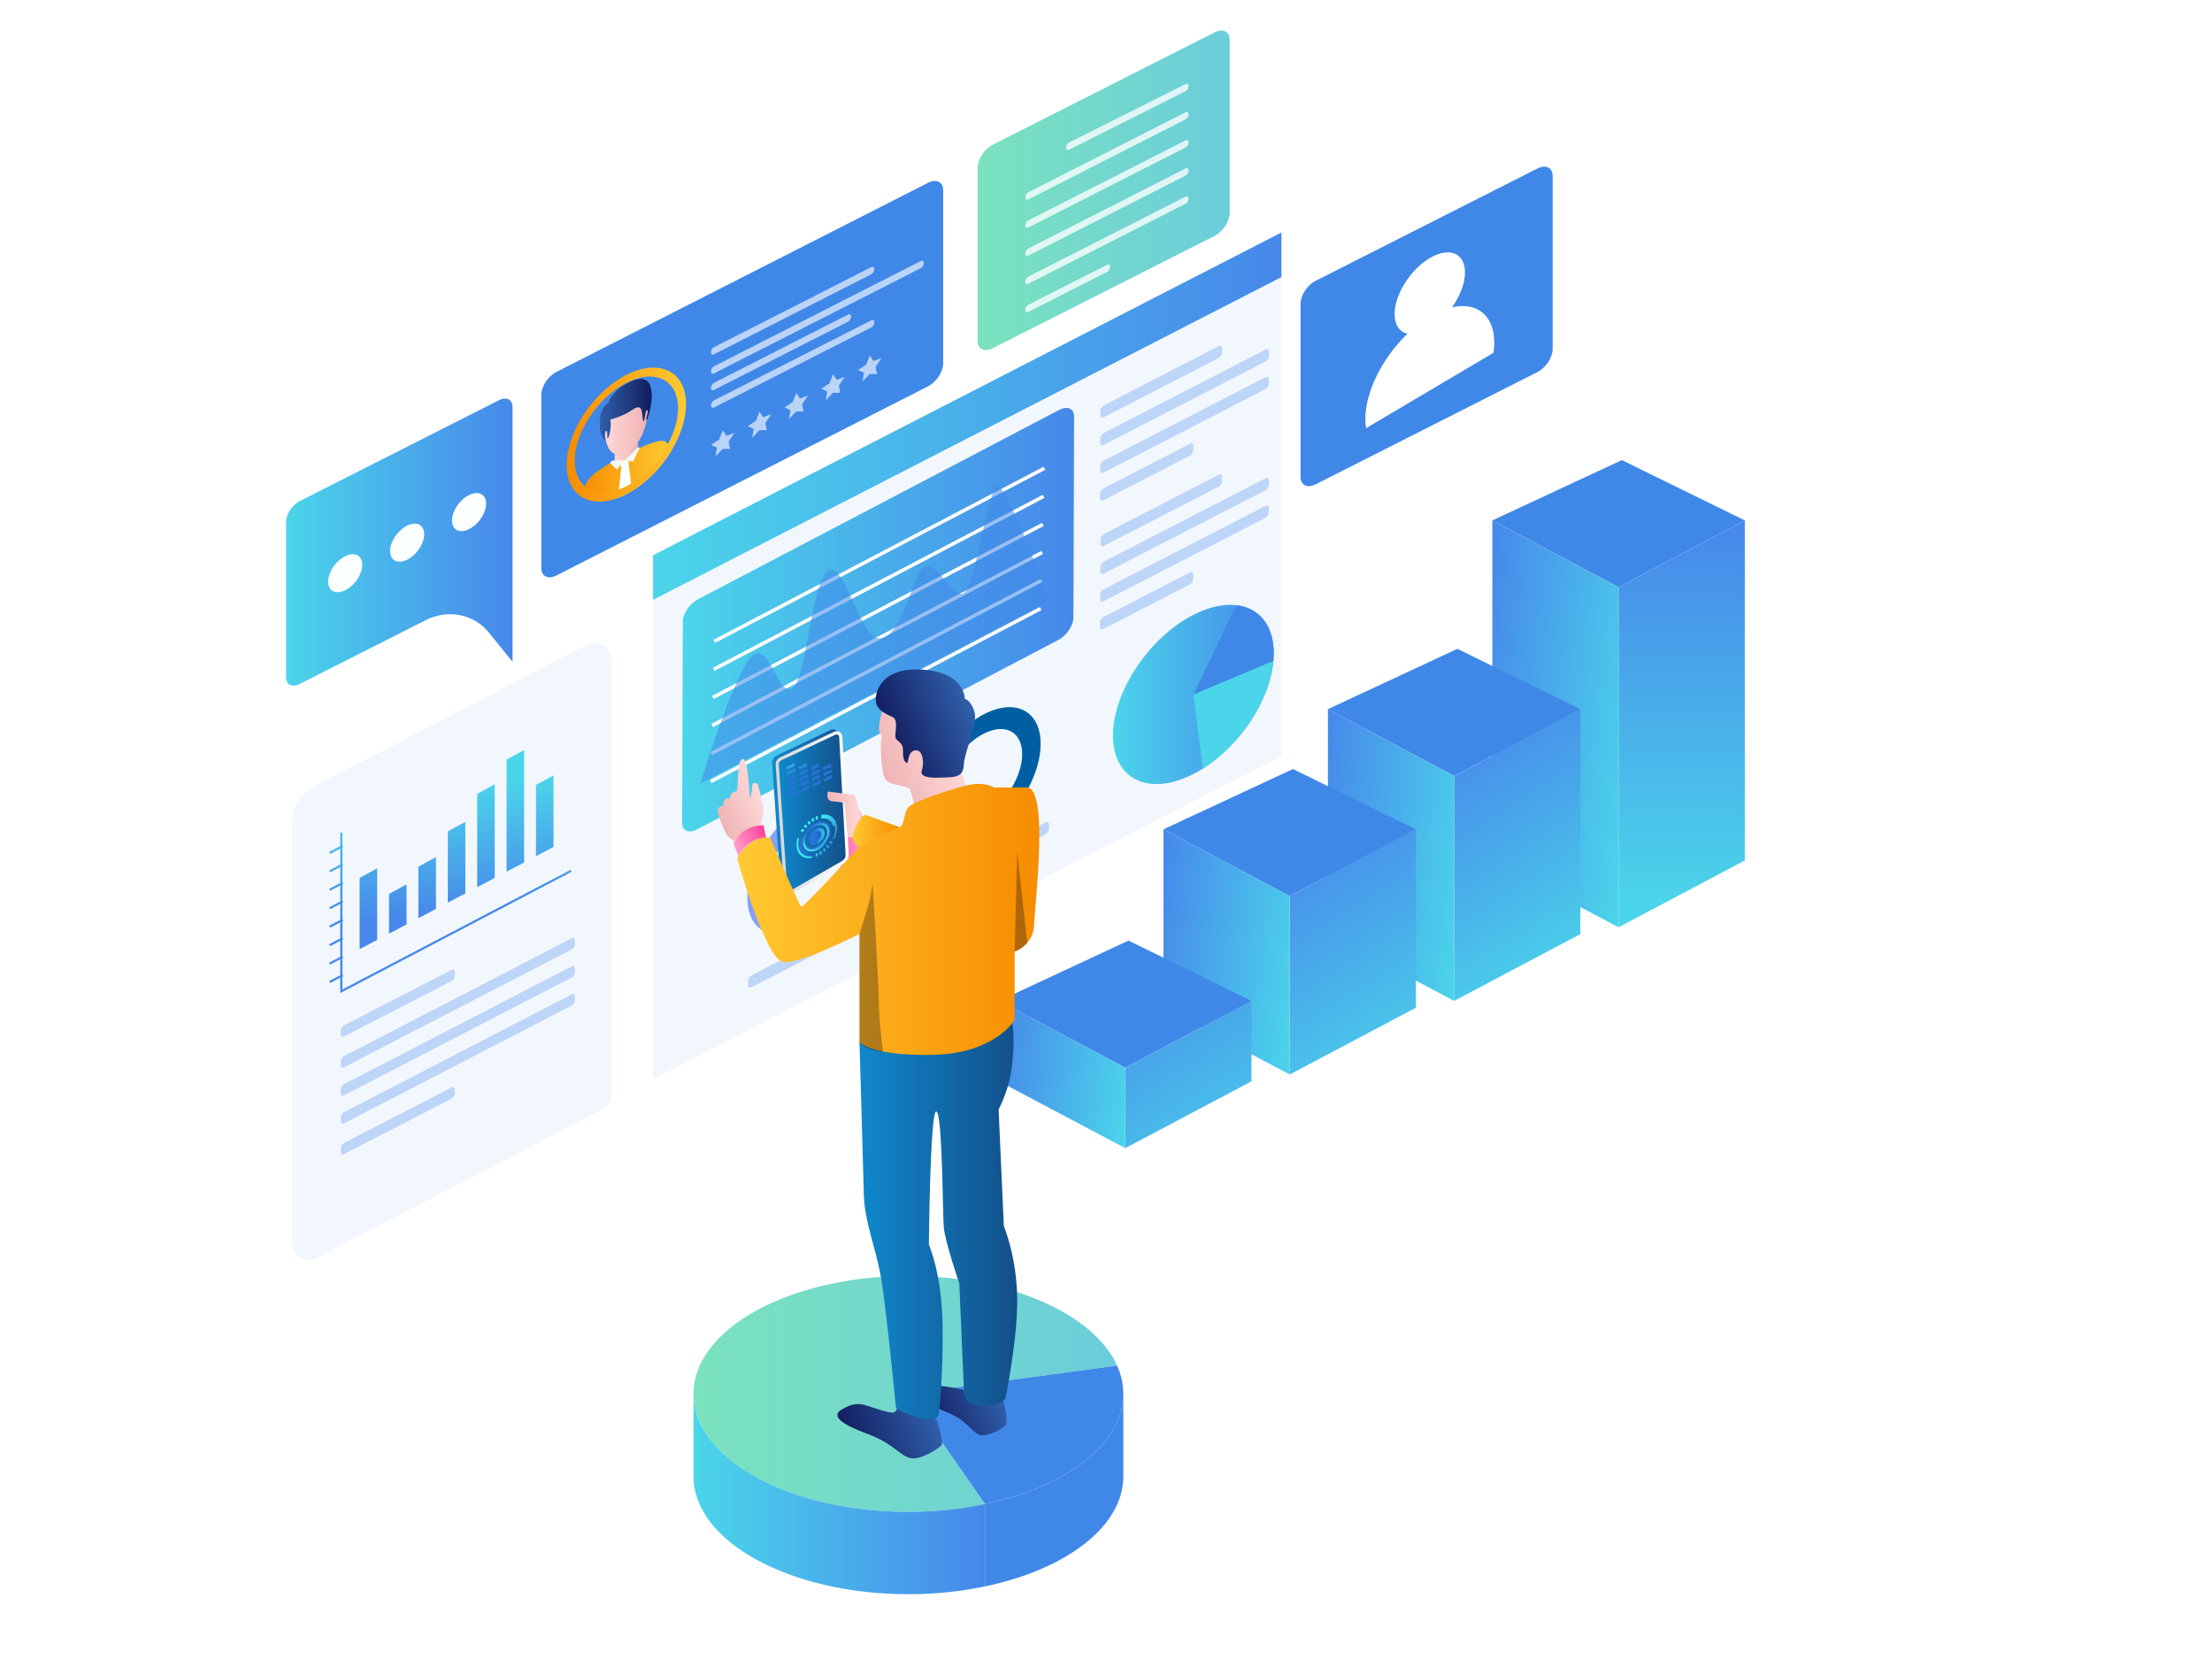 <svg xmlns="http://www.w3.org/2000/svg" xmlns:xlink="http://www.w3.org/1999/xlink" id="Layer_1" data-name="Layer 1" viewBox="0 0 1260 954"><defs><style>      .cls-1, .cls-2, .cls-3, .cls-4, .cls-5, .cls-6, .cls-7, .cls-8, .cls-9, .cls-10, .cls-11, .cls-12 {        fill: none;      }      .cls-1, .cls-13 {        opacity: .3;      }      .cls-2 {        opacity: .54;      }      .cls-3 {        opacity: .68;      }      .cls-4 {        opacity: .64;      }      .cls-5 {        opacity: .78;      }      .cls-14 {        opacity: .07;      }      .cls-14, .cls-15, .cls-13 {        fill: #4088e8;      }      .cls-16 {        fill: url(#linear-gradient);      }      .cls-17 {        filter: url(#luminosity-noclip-3);      }      .cls-18 {        filter: url(#luminosity-noclip-5);      }      .cls-19 {        filter: url(#luminosity-noclip);      }      .cls-20 {        fill: #f3f7f6;      }      .cls-21 {        fill: #005fa3;      }      .cls-22 {        fill: #fff;      }      .cls-23 {        fill: #fbfffe;      }      .cls-24 {        fill: #5378ef;      }      .cls-25 {        fill: #4bd5ea;      }      .cls-6 {        mask: url(#mask-2);      }      .cls-7 {        mask: url(#mask-3);      }      .cls-8 {        mask: url(#mask-4);      }      .cls-9 {        mask: url(#mask-5);      }      .cls-10 {        mask: url(#mask-1);      }      .cls-26 {        fill: url(#linear-gradient-3);      }      .cls-26, .cls-27, .cls-28 {        mix-blend-mode: multiply;      }      .cls-11 {        mask: url(#mask);      }      .cls-12 {        stroke: #fff;        stroke-miterlimit: 10;        stroke-width: 2px;      }      .cls-29 {        fill: url(#linear-gradient-8);      }      .cls-30 {        fill: url(#linear-gradient-9);      }      .cls-31 {        fill: url(#linear-gradient-2);      }      .cls-32 {        fill: url(#linear-gradient-6);      }      .cls-33 {        fill: url(#linear-gradient-7);      }      .cls-34 {        fill: url(#linear-gradient-5);      }      .cls-35 {        fill: url(#linear-gradient-59);      }      .cls-36 {        fill: url(#linear-gradient-57);      }      .cls-37 {        fill: url(#linear-gradient-58);      }      .cls-38 {        fill: url(#linear-gradient-55);      }      .cls-39 {        fill: url(#linear-gradient-56);      }      .cls-40 {        fill: url(#linear-gradient-53);      }      .cls-41 {        fill: url(#linear-gradient-54);      }      .cls-42 {        fill: url(#linear-gradient-51);      }      .cls-43 {        fill: url(#linear-gradient-52);      }      .cls-44 {        fill: url(#linear-gradient-50);      }      .cls-45 {        fill: url(#linear-gradient-77);      }      .cls-46 {        fill: url(#linear-gradient-78);      }      .cls-47 {        fill: url(#linear-gradient-79);      }      .cls-48 {        fill: url(#linear-gradient-74);      }      .cls-49 {        fill: url(#linear-gradient-75);      }      .cls-50 {        fill: url(#linear-gradient-76);      }      .cls-51 {        fill: url(#linear-gradient-70);      }      .cls-52 {        fill: url(#linear-gradient-71);      }      .cls-53 {        fill: url(#linear-gradient-72);      }      .cls-54 {        fill: url(#linear-gradient-73);      }      .cls-55 {        fill: url(#linear-gradient-68);      }      .cls-56 {        fill: url(#linear-gradient-67);      }      .cls-57 {        fill: url(#linear-gradient-69);      }      .cls-58 {        fill: url(#linear-gradient-64);      }      .cls-59 {        fill: url(#linear-gradient-63);      }      .cls-60 {        fill: url(#linear-gradient-66);      }      .cls-61 {        fill: url(#linear-gradient-65);      }      .cls-62 {        fill: url(#linear-gradient-60);      }      .cls-63 {        fill: url(#linear-gradient-62);      }      .cls-64 {        fill: url(#linear-gradient-61);      }      .cls-65 {        fill: url(#linear-gradient-81);      }      .cls-66 {        fill: url(#linear-gradient-80);      }      .cls-67 {        fill: url(#linear-gradient-83);      }      .cls-68 {        fill: url(#linear-gradient-82);      }      .cls-69 {        fill: url(#linear-gradient-41);      }      .cls-70 {        fill: url(#linear-gradient-40);      }      .cls-71 {        fill: url(#linear-gradient-43);      }      .cls-72 {        fill: url(#linear-gradient-42);      }      .cls-73 {        fill: url(#linear-gradient-45);      }      .cls-74 {        fill: url(#linear-gradient-46);      }      .cls-75 {        fill: url(#linear-gradient-44);      }      .cls-76 {        fill: url(#linear-gradient-49);      }      .cls-77 {        fill: url(#linear-gradient-47);      }      .cls-78 {        fill: url(#linear-gradient-48);      }      .cls-79 {        fill: url(#linear-gradient-14);      }      .cls-80 {        fill: url(#linear-gradient-22);      }      .cls-81 {        fill: url(#linear-gradient-20);      }      .cls-82 {        fill: url(#linear-gradient-21);      }      .cls-83 {        fill: url(#linear-gradient-23);      }      .cls-84 {        fill: url(#linear-gradient-19);      }      .cls-85 {        fill: url(#linear-gradient-16);      }      .cls-86 {        fill: url(#linear-gradient-17);      }      .cls-87 {        fill: url(#linear-gradient-13);      }      .cls-88 {        fill: url(#linear-gradient-12);      }      .cls-89 {        fill: url(#linear-gradient-10);      }      .cls-90 {        fill: url(#linear-gradient-11);      }      .cls-91 {        fill: url(#linear-gradient-27);      }      .cls-92 {        fill: url(#linear-gradient-24);      }      .cls-93 {        fill: url(#linear-gradient-26);      }      .cls-94 {        fill: url(#linear-gradient-38);      }      .cls-95 {        fill: url(#linear-gradient-35);      }      .cls-96 {        fill: url(#linear-gradient-37);      }      .cls-97 {        fill: url(#linear-gradient-34);      }      .cls-98 {        fill: url(#linear-gradient-39);      }      .cls-99 {        fill: url(#linear-gradient-36);      }      .cls-100 {        fill: url(#linear-gradient-25);      }      .cls-101 {        fill: url(#linear-gradient-28);      }      .cls-102 {        fill: url(#linear-gradient-29);      }      .cls-103 {        fill: url(#linear-gradient-33);      }      .cls-104 {        fill: url(#linear-gradient-30);      }      .cls-105 {        fill: url(#linear-gradient-32);      }      .cls-106 {        fill: url(#linear-gradient-31);      }      .cls-27 {        fill: url(#linear-gradient-15);      }      .cls-28 {        fill: url(#linear-gradient-18);      }      .cls-107 {        fill: url(#linear-gradient-4);        opacity: .2;      }      .cls-108 {        fill: #060616;        opacity: .3;      }    </style><linearGradient id="linear-gradient" x1="395.02" y1="793.94" x2="636.3" y2="793.94" gradientUnits="userSpaceOnUse"><stop offset="0" stop-color="#7be2be"></stop><stop offset="1" stop-color="#6bcddb"></stop></linearGradient><linearGradient id="linear-gradient-2" x1="395.02" y1="850.99" x2="561.05" y2="850.99" gradientUnits="userSpaceOnUse"><stop offset="0" stop-color="#4bd5ea"></stop><stop offset="1" stop-color="#4788ea"></stop></linearGradient><filter id="luminosity-noclip" x="563.2" y="490.11" width="688.38" height="256.13" color-interpolation-filters="sRGB" filterUnits="userSpaceOnUse"></filter><filter id="luminosity-noclip-2" x="563.2" y="-8669" width="688.38" height="32766" color-interpolation-filters="sRGB" filterUnits="userSpaceOnUse"></filter><mask id="mask-1" x="563.2" y="-8669" width="688.38" height="32766" maskUnits="userSpaceOnUse"></mask><linearGradient id="linear-gradient-3" x1="820.07" y1="505.41" x2="937.06" y2="648.27" gradientUnits="userSpaceOnUse"><stop offset="0" stop-color="#fff"></stop><stop offset=".99" stop-color="#1a1a1a"></stop></linearGradient><mask id="mask" x="563.2" y="490.11" width="688.38" height="256.13" maskUnits="userSpaceOnUse"><g class="cls-19"><g class="cls-10"><polygon class="cls-26" points="569.07 615.92 563.2 615.92 794.92 746.24 886.02 704.5 712.87 615.92 734.64 608.16 921.97 705.26 993.87 672.62 806.54 573.98 828.3 570.1 1048.94 680.97 1111.93 644.54 900.2 532.05 921.97 528.17 1170.37 649.85 1251.58 608.16 993.87 490.11 869.68 494.5 569.07 615.92"></polygon></g></g></mask><linearGradient id="linear-gradient-4" x1="820.07" y1="505.41" x2="937.06" y2="648.27" gradientUnits="userSpaceOnUse"><stop offset="0" stop-color="#00538e"></stop><stop offset="1" stop-color="#00538e" stop-opacity="0"></stop></linearGradient><linearGradient id="linear-gradient-5" x1="957.92" y1="517.31" x2="957.92" y2="296.97" xlink:href="#linear-gradient-2"></linearGradient><linearGradient id="linear-gradient-6" x1="936.49" y1="419.01" x2="835.55" y2="405.58" xlink:href="#linear-gradient-2"></linearGradient><linearGradient id="linear-gradient-7" x1="907.41" y1="553.84" x2="821.01" y2="420.04" xlink:href="#linear-gradient-2"></linearGradient><linearGradient id="linear-gradient-8" x1="838.54" y1="493.15" x2="746.17" y2="480.87" xlink:href="#linear-gradient-2"></linearGradient><linearGradient id="linear-gradient-9" x1="816.15" y1="612.77" x2="729.75" y2="478.96" xlink:href="#linear-gradient-2"></linearGradient><linearGradient id="linear-gradient-10" x1="743.14" y1="548.12" x2="654.23" y2="536.3" xlink:href="#linear-gradient-2"></linearGradient><linearGradient id="linear-gradient-11" x1="718.22" y1="676" x2="631.82" y2="542.2" xlink:href="#linear-gradient-2"></linearGradient><linearGradient id="linear-gradient-12" x1="645.82" y1="617.47" x2="564.21" y2="606.61" xlink:href="#linear-gradient-2"></linearGradient><linearGradient id="linear-gradient-13" x1="372" y1="237.04" x2="729.94" y2="237.04" xlink:href="#linear-gradient-2"></linearGradient><linearGradient id="linear-gradient-14" x1="388.56" y1="352.96" x2="611.83" y2="352.96" xlink:href="#linear-gradient-2"></linearGradient><filter id="luminosity-noclip-3" x="398.88" y="287.2" width="204.84" height="159.09" color-interpolation-filters="sRGB" filterUnits="userSpaceOnUse"></filter><filter id="luminosity-noclip-4" x="398.88" y="-8669" width="204.84" height="32766" color-interpolation-filters="sRGB" filterUnits="userSpaceOnUse"></filter><mask id="mask-3" x="398.88" y="-8669" width="204.84" height="32766" maskUnits="userSpaceOnUse"></mask><linearGradient id="linear-gradient-15" x1="979.87" y1="-667.53" x2="903.27" y2="-555.71" gradientTransform="translate(-283.45 1382.66) rotate(-27.67) scale(1.13 .88) skewX(-9.97)" gradientUnits="userSpaceOnUse"><stop offset="0" stop-color="#fff"></stop><stop offset="1" stop-color="#666"></stop></linearGradient><mask id="mask-2" x="398.88" y="287.2" width="204.84" height="159.09" maskUnits="userSpaceOnUse"><g class="cls-17"><g class="cls-7"><path class="cls-27" d="m402.04,436.36s13.13-33.06,27.18-34.6c14.05-1.54,16.35,10.38,28.04,3.09,11.69-7.29,9.56-32.71,22.32-36.19,12.76-3.48,10.44,23.84,30.39,11.12,19.95-12.72,15.11-48.24,24.17-48.1s12.41,21.41,23.16,16.65,32.06-61.13,32.06-61.13l14.37,53.69-204.84,105.4,3.16-9.93Z"></path></g></g></mask><linearGradient id="linear-gradient-16" x1="398.88" y1="366.75" x2="603.73" y2="366.75" xlink:href="#linear-gradient"></linearGradient><linearGradient id="linear-gradient-17" x1="771.67" y1="-411.01" x2="799.96" y2="-411.01" gradientTransform="translate(-229.74 1265.07) rotate(-26.8) scale(1.12 .94) skewX(-13.14)" gradientUnits="userSpaceOnUse"><stop offset="0" stop-color="#ff3e9a"></stop><stop offset="1" stop-color="#ff9fc6"></stop></linearGradient><filter id="luminosity-noclip-5" x="561.08" y="402.78" width="31.72" height="41.99" color-interpolation-filters="sRGB" filterUnits="userSpaceOnUse"></filter><filter id="luminosity-noclip-6" x="561.08" y="-8669" width="31.72" height="32766" color-interpolation-filters="sRGB" filterUnits="userSpaceOnUse"></filter><mask id="mask-5" x="561.08" y="-8669" width="31.72" height="32766" maskUnits="userSpaceOnUse"></mask><linearGradient id="linear-gradient-18" x1="561.08" y1="329.87" x2="592.8" y2="329.87" gradientTransform="translate(0 124.18) rotate(-2.99) skewX(-2.99)" xlink:href="#linear-gradient-15"></linearGradient><mask id="mask-4" x="561.08" y="402.78" width="31.72" height="41.99" maskUnits="userSpaceOnUse"><g class="cls-18"><g class="cls-9"><path class="cls-28" d="m592.76,425.33c-.28,6.19-2.01,12.79-4.87,19.19-3.13.07-6.53.17-9.5.25,2.24-4.7,3.64-9.57,3.81-14.11.56-13.27-8.84-19-21.13-13.11l3.58-12.64c16.56-6.42,28.89,2.08,28.1,20.42Z"></path></g></g></mask><linearGradient id="linear-gradient-19" x1="561.08" y1="329.87" x2="592.8" y2="329.87" gradientTransform="translate(0 124.18) rotate(-2.99) skewX(-2.99)" xlink:href="#linear-gradient-2"></linearGradient><linearGradient id="linear-gradient-20" x1="633.97" y1="395.55" x2="725.54" y2="395.55" xlink:href="#linear-gradient-2"></linearGradient><linearGradient id="linear-gradient-21" x1="207.3" y1="338.15" x2="210.08" y2="410.5" gradientTransform="translate(0 124.18) rotate(-2.99) skewX(-2.99)" xlink:href="#linear-gradient-2"></linearGradient><linearGradient id="linear-gradient-22" x1="223.98" y1="337.5" x2="226.76" y2="409.85" gradientTransform="translate(0 124.18) rotate(-2.99) skewX(-2.99)" xlink:href="#linear-gradient-2"></linearGradient><linearGradient id="linear-gradient-23" x1="241.13" y1="336.84" x2="243.91" y2="409.19" gradientTransform="translate(0 124.18) rotate(-2.99) skewX(-2.99)" xlink:href="#linear-gradient-2"></linearGradient><linearGradient id="linear-gradient-24" x1="258.37" y1="336.18" x2="261.15" y2="408.53" gradientTransform="translate(0 124.18) rotate(-2.99) skewX(-2.99)" xlink:href="#linear-gradient-2"></linearGradient><linearGradient id="linear-gradient-25" x1="275.63" y1="335.52" x2="278.41" y2="407.87" gradientTransform="translate(0 124.18) rotate(-2.99) skewX(-2.99)" xlink:href="#linear-gradient-2"></linearGradient><linearGradient id="linear-gradient-26" x1="292.86" y1="334.85" x2="295.64" y2="407.2" gradientTransform="translate(0 124.18) rotate(-2.99) skewX(-2.99)" xlink:href="#linear-gradient-2"></linearGradient><linearGradient id="linear-gradient-27" x1="309.43" y1="334.17" x2="312.21" y2="406.52" gradientTransform="translate(0 124.18) rotate(-2.99) skewX(-2.99)" xlink:href="#linear-gradient-2"></linearGradient><linearGradient id="linear-gradient-28" x1="253.42" y1="336.37" x2="256.2" y2="408.72" gradientTransform="translate(0 124.18) rotate(-2.99) skewX(-2.99)" xlink:href="#linear-gradient-2"></linearGradient><linearGradient id="linear-gradient-29" x1="350.2" y1="-782.92" x2="363.46" y2="-782.92" gradientTransform="translate(-.05 1222.25) rotate(-26.97) scale(1.12 .89) skewX(-22.01)" gradientUnits="userSpaceOnUse"><stop offset="0" stop-color="#ffd9d9"></stop><stop offset="1" stop-color="#efb4b4"></stop></linearGradient><linearGradient id="linear-gradient-30" x1="344.34" y1="-796.35" x2="369.32" y2="-796.35" xlink:href="#linear-gradient-29"></linearGradient><linearGradient id="linear-gradient-31" x1="330.96" y1="-770.41" x2="382.73" y2="-770.41" gradientTransform="translate(-.05 1222.25) rotate(-26.97) scale(1.12 .89) skewX(-22.01)" gradientUnits="userSpaceOnUse"><stop offset="0" stop-color="#f78c00"></stop><stop offset="1" stop-color="#ffc932"></stop></linearGradient><linearGradient id="linear-gradient-32" x1="341.68" y1="-808.82" x2="371.33" y2="-808.82" gradientTransform="translate(-.05 1222.25) rotate(-26.97) scale(1.12 .89) skewX(-22.01)" gradientUnits="userSpaceOnUse"><stop offset="0" stop-color="#3060ab"></stop><stop offset="1" stop-color="#131e60"></stop></linearGradient><linearGradient id="linear-gradient-33" x1="322.81" y1="247.51" x2="390.77" y2="247.51" gradientTransform="matrix(1,0,0,1,0,0)" xlink:href="#linear-gradient-31"></linearGradient><linearGradient id="linear-gradient-34" x1="556.86" y1="17.12" x2="700.47" y2="17.12" gradientTransform="translate(0 124.18) rotate(-2.99) skewX(-2.99)" xlink:href="#linear-gradient"></linearGradient><linearGradient id="linear-gradient-35" x1="162.95" y1="196.5" x2="291.95" y2="196.5" gradientTransform="translate(0 124.18) rotate(-2.99) skewX(-2.99)" xlink:href="#linear-gradient-2"></linearGradient><linearGradient id="linear-gradient-36" x1="692.48" y1="461.73" x2="734.17" y2="461.73" gradientTransform="translate(1174.01) rotate(-180) scale(1 -1)" gradientUnits="userSpaceOnUse"><stop offset="0" stop-color="#134f89"></stop><stop offset="1" stop-color="#0f88cc"></stop></linearGradient><linearGradient id="linear-gradient-37" x1="661.53" y1="473.44" x2="688.35" y2="473.44" gradientTransform="translate(1174.01) rotate(-180) scale(1 -1)" xlink:href="#linear-gradient-31"></linearGradient><linearGradient id="linear-gradient-38" x1="690.52" y1="462.79" x2="732.21" y2="462.79" gradientTransform="translate(1174.01) rotate(-180) scale(1 -1)" gradientUnits="userSpaceOnUse"><stop offset="0" stop-color="#fff"></stop><stop offset="1" stop-color="#d6d6d6"></stop></linearGradient><linearGradient id="linear-gradient-39" x1="692.34" y1="462.79" x2="730.39" y2="462.79" xlink:href="#linear-gradient-36"></linearGradient><linearGradient id="linear-gradient-40" x1="604.19" y1="793.27" x2="644.05" y2="809.5" gradientTransform="translate(1174.01) rotate(-180) scale(1 -1)" xlink:href="#linear-gradient-32"></linearGradient><linearGradient id="linear-gradient-41" x1="594.58" y1="695.88" x2="684.42" y2="695.88" xlink:href="#linear-gradient-36"></linearGradient><linearGradient id="linear-gradient-42" x1="630.8" y1="420.18" x2="672.48" y2="437.14" gradientTransform="translate(1174.01) rotate(-180) scale(1 -1)" xlink:href="#linear-gradient-29"></linearGradient><linearGradient id="linear-gradient-43" x1="620.22" y1="401.99" x2="666.7" y2="420.92" gradientTransform="translate(1174.01) rotate(-180) scale(1 -1)" xlink:href="#linear-gradient-32"></linearGradient><linearGradient id="linear-gradient-44" x1="582.01" y1="523.7" x2="754.08" y2="523.7" gradientTransform="translate(1174.01) rotate(-180) scale(1 -1)" xlink:href="#linear-gradient-31"></linearGradient><linearGradient id="linear-gradient-45" x1="737.4" y1="474.2" x2="755.8" y2="481.7" gradientTransform="translate(1174.01) rotate(-180) scale(1 -1)" xlink:href="#linear-gradient-17"></linearGradient><linearGradient id="linear-gradient-46" x1="740.72" y1="450.66" x2="766.3" y2="461.07" gradientTransform="translate(1174.01) rotate(-180) scale(1 -1)" xlink:href="#linear-gradient-29"></linearGradient><linearGradient id="linear-gradient-47" x1="642.32" y1="804.14" x2="690.02" y2="823.56" gradientTransform="translate(1174.01) rotate(-180) scale(1 -1)" xlink:href="#linear-gradient-32"></linearGradient><linearGradient id="linear-gradient-48" x1="683.35" y1="463.92" x2="702.76" y2="463.92" gradientTransform="translate(1174.01) rotate(-180) scale(1 -1)" xlink:href="#linear-gradient-29"></linearGradient><linearGradient id="linear-gradient-49" x1="608.05" y1="2686.75" x2="608.05" y2="2699.83" gradientTransform="translate(763.16 -2493.82) rotate(155.34) scale(1.05 -.94) skewX(16.76)" gradientUnits="userSpaceOnUse"><stop offset="0" stop-color="#40e9f2"></stop><stop offset="1" stop-color="#2774d7"></stop></linearGradient><linearGradient id="linear-gradient-50" x1="608.05" y1="2686.75" x2="608.05" y2="2699.83" xlink:href="#linear-gradient-49"></linearGradient><linearGradient id="linear-gradient-51" x1="608.05" y1="2686.75" x2="608.05" y2="2699.83" xlink:href="#linear-gradient-49"></linearGradient><linearGradient id="linear-gradient-52" x1="614.93" y1="2686.75" x2="614.93" y2="2699.83" xlink:href="#linear-gradient-49"></linearGradient><linearGradient id="linear-gradient-53" x1="614.93" y1="2686.75" x2="614.93" y2="2699.83" xlink:href="#linear-gradient-49"></linearGradient><linearGradient id="linear-gradient-54" x1="614.93" y1="2686.75" x2="614.93" y2="2699.83" xlink:href="#linear-gradient-49"></linearGradient><linearGradient id="linear-gradient-55" x1="614.93" y1="2686.75" x2="614.93" y2="2699.83" xlink:href="#linear-gradient-49"></linearGradient><linearGradient id="linear-gradient-56" x1="621.8" y1="2686.75" x2="621.8" y2="2699.83" xlink:href="#linear-gradient-49"></linearGradient><linearGradient id="linear-gradient-57" x1="621.8" y1="2686.75" x2="621.8" y2="2699.83" xlink:href="#linear-gradient-49"></linearGradient><linearGradient id="linear-gradient-58" x1="621.8" y1="2686.75" x2="621.8" y2="2699.83" xlink:href="#linear-gradient-49"></linearGradient><linearGradient id="linear-gradient-59" x1="621.8" y1="2686.75" x2="621.8" y2="2699.83" xlink:href="#linear-gradient-49"></linearGradient><linearGradient id="linear-gradient-60" x1="621.8" y1="2686.75" x2="621.8" y2="2699.83" xlink:href="#linear-gradient-49"></linearGradient><linearGradient id="linear-gradient-61" x1="628.68" y1="2686.74" x2="628.68" y2="2699.83" xlink:href="#linear-gradient-49"></linearGradient><linearGradient id="linear-gradient-62" x1="628.68" y1="2686.75" x2="628.68" y2="2699.83" xlink:href="#linear-gradient-49"></linearGradient><linearGradient id="linear-gradient-63" x1="628.68" y1="2686.75" x2="628.68" y2="2699.83" xlink:href="#linear-gradient-49"></linearGradient><linearGradient id="linear-gradient-64" x1="628.68" y1="2686.75" x2="628.68" y2="2699.83" xlink:href="#linear-gradient-49"></linearGradient><linearGradient id="linear-gradient-65" x1="628.68" y1="2686.75" x2="628.68" y2="2699.83" xlink:href="#linear-gradient-49"></linearGradient><linearGradient id="linear-gradient-66" x1="628.68" y1="2686.75" x2="628.68" y2="2699.83" xlink:href="#linear-gradient-49"></linearGradient><linearGradient id="linear-gradient-67" x1="704.41" y1="2502.54" x2="713.53" y2="2502.54" gradientTransform="translate(3075.3 -740.44) rotate(-151.4) scale(1.08 -.93) skewX(19.25)" gradientUnits="userSpaceOnUse"><stop offset="0" stop-color="#065b9f"></stop><stop offset="1" stop-color="#2774d7"></stop></linearGradient><linearGradient id="linear-gradient-68" x1="711.83" y1="484.75" x2="709.03" y2="477.08" gradientTransform="translate(1174.01) rotate(-180) scale(1 -1)" xlink:href="#linear-gradient-49"></linearGradient><linearGradient id="linear-gradient-69" x1="712.18" y1="2490.33" x2="697.13" y2="2498.35" gradientTransform="translate(1174.2 -2314.74) rotate(157.85) scale(1.08 -.93) skewX(19.25)" xlink:href="#linear-gradient-49"></linearGradient><linearGradient id="linear-gradient-70" x1="714.48" y1="2494.63" x2="699.42" y2="2502.66" gradientTransform="translate(1174.2 -2314.74) rotate(157.85) scale(1.08 -.93) skewX(19.25)" xlink:href="#linear-gradient-49"></linearGradient><linearGradient id="linear-gradient-71" x1="713.54" y1="2492.87" x2="698.48" y2="2500.89" gradientTransform="translate(1174.2 -2314.74) rotate(157.85) scale(1.08 -.93) skewX(19.25)" xlink:href="#linear-gradient-49"></linearGradient><linearGradient id="linear-gradient-72" x1="712.76" y1="2491.4" x2="697.7" y2="2499.43" gradientTransform="translate(1174.2 -2314.74) rotate(157.85) scale(1.08 -.93) skewX(19.25)" xlink:href="#linear-gradient-49"></linearGradient><linearGradient id="linear-gradient-73" x1="715.57" y1="2496.68" x2="700.51" y2="2504.7" gradientTransform="translate(1174.2 -2314.74) rotate(157.85) scale(1.08 -.93) skewX(19.25)" xlink:href="#linear-gradient-49"></linearGradient><linearGradient id="linear-gradient-74" x1="713.89" y1="2493.52" x2="698.83" y2="2501.55" gradientTransform="translate(1174.2 -2314.74) rotate(157.85) scale(1.08 -.93) skewX(19.25)" xlink:href="#linear-gradient-49"></linearGradient><linearGradient id="linear-gradient-75" x1="721.4" y1="2506.98" x2="706.27" y2="2514.35" gradientTransform="translate(1174.2 -2314.74) rotate(157.85) scale(1.08 -.93) skewX(19.25)" xlink:href="#linear-gradient-49"></linearGradient><linearGradient id="linear-gradient-76" x1="719.34" y1="2502.75" x2="704.21" y2="2510.12" gradientTransform="translate(1174.2 -2314.74) rotate(157.85) scale(1.08 -.93) skewX(19.25)" xlink:href="#linear-gradient-49"></linearGradient><linearGradient id="linear-gradient-77" x1="720.19" y1="2504.5" x2="705.06" y2="2511.87" gradientTransform="translate(1174.2 -2314.74) rotate(157.85) scale(1.08 -.93) skewX(19.25)" xlink:href="#linear-gradient-49"></linearGradient><linearGradient id="linear-gradient-78" x1="720.9" y1="2505.94" x2="705.76" y2="2513.32" gradientTransform="translate(1174.2 -2314.74) rotate(157.85) scale(1.08 -.93) skewX(19.25)" xlink:href="#linear-gradient-49"></linearGradient><linearGradient id="linear-gradient-79" x1="718.34" y1="2500.69" x2="703.2" y2="2508.06" gradientTransform="translate(1174.2 -2314.74) rotate(157.85) scale(1.08 -.93) skewX(19.25)" xlink:href="#linear-gradient-49"></linearGradient><linearGradient id="linear-gradient-80" x1="720.14" y1="2504.38" x2="705" y2="2511.76" gradientTransform="translate(1174.2 -2314.74) rotate(157.85) scale(1.08 -.93) skewX(19.25)" xlink:href="#linear-gradient-49"></linearGradient><linearGradient id="linear-gradient-81" x1="704.41" y1="2502.54" x2="713.19" y2="2502.54" gradientTransform="translate(1174.2 -2314.74) rotate(157.85) scale(1.08 -.93) skewX(19.25)" xlink:href="#linear-gradient-49"></linearGradient><linearGradient id="linear-gradient-82" x1="711.38" y1="2505.93" x2="719.07" y2="2505.93" gradientTransform="translate(1174.2 -2314.74) rotate(157.85) scale(1.08 -.93) skewX(19.25)" xlink:href="#linear-gradient-67"></linearGradient><linearGradient id="linear-gradient-83" x1="702" y1="2502.54" x2="715.04" y2="2502.54" gradientTransform="translate(1174.2 -2314.74) rotate(157.85) scale(1.08 -.93) skewX(19.25)" xlink:href="#linear-gradient-49"></linearGradient></defs><g><path class="cls-15" d="m639.88,793.94v46.93c0,28.68-32.76,53.15-78.83,62.73v-46.93c27.18-5.65,49.79-16.52,63.66-30.33,2.93-2.86,5.36-5.87,7.44-8.94,5.01-7.3,7.73-15.16,7.73-23.46Z"></path><path class="cls-16" d="m584.87,784.79l-67.38,9.16,29.76,42.92,13.81,19.81c-9.44,2-19.39,3.36-29.83,4.01-4.51.29-9.08.43-13.73.43-52.65,0-97.43-18.17-114.74-43.71-5.01-7.3-7.72-15.24-7.72-23.46,0-37.13,54.79-67.17,122.46-67.17,57.51,0,105.73,21.75,118.82,51.07l-51.43,6.94Z"></path><path class="cls-15" d="m639.88,793.94c0,8.3-2.72,16.17-7.73,23.46-2.07,3.08-4.51,6.08-7.44,8.94-13.88,13.81-36.48,24.68-63.66,30.33l-13.74-19.81h-.07l-29.76-42.92,67.38-9.16h.07l51.36-6.94c2.14,4.65,3.36,9.59,3.51,14.59.07.5.07,1,.07,1.5Z"></path><path class="cls-31" d="m561.05,856.68v46.93c-13.52,2.86-28.18,4.44-43.56,4.44-67.67,0-122.46-30.04-122.46-67.17v-46.93c0,8.23,2.72,16.17,7.72,23.46,17.31,25.54,62.09,43.71,114.74,43.71,4.65,0,9.23-.14,13.73-.43,10.45-.64,20.39-2,29.83-4.01Z"></path></g><g><g class="cls-11"><polygon class="cls-107" points="569.07 615.92 563.2 615.92 794.92 746.24 886.02 704.5 712.87 615.92 734.64 608.16 921.97 705.26 993.87 672.62 806.54 573.98 828.3 570.1 1048.94 680.97 1111.93 644.54 900.2 532.05 921.97 528.17 1170.37 649.85 1251.58 608.16 993.87 490.11 869.68 494.5 569.07 615.92"></polygon></g><g><polygon class="cls-15" points="850.07 296.42 923.82 262.07 993.87 296.42 921.97 334.48 850.07 296.42"></polygon><polygon class="cls-34" points="993.87 296.42 993.87 490.11 921.97 528.17 921.97 334.48 993.87 296.42"></polygon><polygon class="cls-32" points="850.07 296.42 850.07 490.11 921.97 528.17 921.97 334.48 850.07 296.42"></polygon></g><g><polygon class="cls-15" points="756.4 403.92 830.16 369.57 900.2 403.92 828.3 441.97 756.4 403.92"></polygon><polygon class="cls-33" points="900.2 403.92 900.2 532.05 828.3 570.1 828.3 441.97 900.2 403.92"></polygon><polygon class="cls-29" points="756.4 403.92 756.4 532.05 828.3 570.1 828.3 441.97 756.4 403.92"></polygon></g><g><polygon class="cls-15" points="662.73 472.38 736.49 438.03 806.54 472.38 734.64 510.44 662.73 472.38"></polygon><polygon class="cls-30" points="806.54 472.38 806.54 573.98 734.64 612.04 734.64 510.44 806.54 472.38"></polygon><polygon class="cls-89" points="662.73 472.38 662.73 573.98 734.64 612.04 734.64 510.44 662.73 472.38"></polygon></g><g><polygon class="cls-15" points="569.07 570.1 642.82 535.75 712.87 570.1 640.97 608.16 569.07 570.1"></polygon><polygon class="cls-90" points="712.87 570.1 712.87 615.92 640.97 653.97 640.97 608.16 712.87 570.1"></polygon><polygon class="cls-88" points="569.07 570.1 569.07 615.92 640.97 653.97 640.97 608.16 569.07 570.1"></polygon></g></g><g><polygon class="cls-14" points="372 614.6 729.94 430.75 729.94 132.42 372 316.27 372 614.6"></polygon><polygon class="cls-87" points="372 316.27 729.94 132.42 729.94 157.82 372 341.67 372 316.27"></polygon><g><path class="cls-79" d="m611.83,237.35l-.39,114.33c-.02,4.61-3.82,10.33-8.48,12.78l-206.03,108.02c-4.66,2.45-8.39.67-8.37-3.94l.39-114.33c.02-4.61,3.77-10.31,8.44-12.75l206.03-108.02c4.66-2.45,8.43-.69,8.41,3.92Z"></path><g><g><line class="cls-12" x1="594.89" y1="266.74" x2="406.89" y2="365.31"></line><line class="cls-12" x1="404.8" y1="445.19" x2="592.8" y2="346.62"></line><line class="cls-12" x1="405.22" y1="429.21" x2="593.22" y2="330.64"></line><line class="cls-12" x1="405.64" y1="413.24" x2="593.63" y2="314.67"></line><line class="cls-12" x1="406.05" y1="397.26" x2="594.05" y2="298.69"></line><line class="cls-12" x1="406.47" y1="381.28" x2="594.47" y2="282.71"></line></g><g class="cls-2"><path class="cls-15" d="m429.79,372.58c9.56-4.17,12.5,22.4,21.08,19.71s10.9-61.74,21.17-67.11c10.27-5.37,18.11,43.07,31.05,38.09,12.94-4.98,16.59-36.91,23.33-40.44,7.62-4,14.75,17.11,21.83,15.3s14.15-58.61,19.65-61.19c5.5-2.59,29.62,65.22,29.62,65.22l-198.64,104.15s21.35-69.54,30.91-73.71Z"></path><g class="cls-6"><path class="cls-85" d="m402.04,436.36s13.13-33.06,27.18-34.6c14.05-1.54,16.35,10.38,28.04,3.09,11.69-7.29,9.56-32.71,22.32-36.19,12.76-3.48,10.44,23.84,30.39,11.12,19.95-12.72,15.11-48.24,24.17-48.1s12.41,21.41,23.16,16.65,32.06-61.13,32.06-61.13l14.37,53.69-204.84,105.4,3.16-9.93Z"></path></g></g></g></g><g class="cls-1"><path class="cls-15" d="m694.09,203.98l-65.25,33.64c-1.11.57-2.01.1-2-1.04l.02-2.65c0-1.15.92-2.55,2.03-3.12l65.25-33.64c1.11-.57,2.01-.1,2,1.04l-.02,2.65c0,1.15-.92,2.55-2.03,3.12Z"></path><path class="cls-15" d="m720.8,205.93l-92.06,47.47c-1.11.57-2.01.1-2-1.04l.02-2.65c0-1.15.92-2.55,2.03-3.12l92.06-47.47c1.11-.57,2.01-.1,2,1.04l-.02,2.65c0,1.15-.92,2.55-2.03,3.12Z"></path><path class="cls-15" d="m720.7,221.71l-92.06,47.47c-1.11.57-2.01.1-2-1.04l.02-2.65c0-1.15.92-2.55,2.03-3.12l92.06-47.47c1.11-.57,2.01-.1,2,1.04l-.02,2.65c0,1.15-.92,2.55-2.03,3.12Z"></path><path class="cls-15" d="m677.71,259.6l-49.16,25.35c-1.11.57-2.01.1-2-1.04l.02-2.65c0-1.15.92-2.55,2.03-3.12l49.16-25.35c1.11-.57,2.01-.1,2,1.04l-.02,2.65c0,1.15-.92,2.55-2.03,3.12Z"></path></g><g class="cls-1"><path class="cls-15" d="m694.09,277.27l-65.25,33.64c-1.11.57-2.01.1-2-1.04l.02-2.65c0-1.15.92-2.55,2.03-3.12l65.25-33.64c1.11-.57,2.01-.1,2,1.04l-.02,2.65c0,1.15-.92,2.55-2.03,3.12Z"></path><path class="cls-15" d="m720.8,279.23l-92.06,47.47c-1.11.57-2.01.1-2-1.04l.02-2.65c0-1.15.92-2.55,2.03-3.12l92.06-47.47c1.11-.57,2.01-.1,2,1.04l-.02,2.65c0,1.15-.92,2.55-2.03,3.12Z"></path><path class="cls-15" d="m720.7,295l-92.06,47.47c-1.11.57-2.01.1-2-1.04l.02-2.65c0-1.15.92-2.55,2.03-3.12l92.06-47.47c1.11-.57,2.01-.1,2,1.04l-.02,2.65c0,1.15-.92,2.55-2.03,3.12Z"></path><path class="cls-15" d="m677.71,332.9l-49.16,25.35c-1.11.57-2.01.1-2-1.04l.02-2.65c0-1.15.92-2.55,2.03-3.12l49.16-25.35c1.11-.57,2.01-.1,2,1.04l-.02,2.65c0,1.15-.92,2.55-2.03,3.12Z"></path></g><g><g><g class="cls-3"><path class="cls-24" d="m464.4,455.55c-1.2.46-2.45,1.03-3.71,1.66-18.45,9.32-34.11,32.78-34.97,52.49-.37,8.81,2.26,15.38,6.94,19.07,5.84,4.55,14.73,4.81,24.92-.34,10.14-5.12,19.47-14.58,25.95-25.35,1.55-2.58,2.93-5.23,4.09-7.91,2.85-6.4,4.59-13,4.87-19.19.78-18.34-11.54-26.84-28.1-20.42Zm12.44,42.47c-4.4,8.09-11.24,15.36-18.77,19.16-7.53,3.8-14.04,3.29-17.93-.62-2.65-2.62-4.09-6.79-3.85-12.19.58-13.48,11.28-29.52,23.91-35.89.2-.1.42-.21.62-.28,12.29-5.88,21.69-.16,21.13,13.11-.17,4.54-1.58,9.41-3.81,14.11-.38.87-.82,1.74-1.3,2.6Z"></path></g><path class="cls-86" d="m492.51,475.97c-.28,6.19-2.01,12.79-4.87,19.19-3.13.07-6.53.17-9.5.25,2.24-4.7,3.64-9.57,3.81-14.11.56-13.27-8.84-19-21.13-13.11l3.58-12.64c16.56-6.42,28.89,2.08,28.1,20.42Z"></path></g><g><path class="cls-21" d="m564.66,404.91c-1.2.46-2.45,1.03-3.71,1.66-18.45,9.32-34.11,32.78-34.97,52.49-.37,8.81,2.26,15.38,6.94,19.07,5.84,4.55,14.73,4.81,24.92-.34,10.14-5.12,19.47-14.58,25.95-25.35,1.55-2.58,2.93-5.23,4.09-7.91,2.85-6.4,4.59-13,4.87-19.19.78-18.34-11.54-26.84-28.1-20.42Zm12.44,42.47c-4.4,8.09-11.24,15.36-18.77,19.16-7.53,3.8-14.04,3.29-17.93-.62-2.65-2.62-4.09-6.79-3.85-12.19.58-13.48,11.28-29.52,23.91-35.89.2-.1.42-.21.62-.28,12.29-5.88,21.69-.16,21.13,13.11-.17,4.54-1.58,9.41-3.81,14.11-.38.87-.82,1.74-1.3,2.6Z"></path><g class="cls-8"><path class="cls-84" d="m592.76,425.33c-.28,6.19-2.01,12.79-4.87,19.19-3.13.07-6.53.17-9.5.25,2.24-4.7,3.64-9.57,3.81-14.11.56-13.27-8.84-19-21.13-13.11l3.58-12.64c16.56-6.42,28.89,2.08,28.1,20.42Z"></path></g></g></g><g><path class="cls-81" d="m725.54,372.85c-.02,1.17-.08,2.33-.19,3.52-1.95,22.4-18.88,48.08-40.19,61.45-2,1.25-4.03,2.4-6.1,3.42-25.29,12.55-45.47,2.25-45.08-22.98.39-25.24,21.2-55.87,46.5-68.41,8.73-4.33,16.83-5.93,23.7-5.15,13.05,1.48,21.62,11.61,21.37,28.14Z"></path><path class="cls-25" d="m725.34,376.37c-1.95,22.4-18.88,48.08-40.19,61.45l-5.39-42.27,45.58-19.18Z"></path><path class="cls-15" d="m725.54,372.85c-.02,1.17-.08,2.33-.19,3.52l-45.58,19.18,24.41-50.85c13.05,1.48,21.62,11.61,21.37,28.14Z"></path></g><path class="cls-13" d="m493.42,528.64l-65.25,33.64c-1.11.57-2.01.1-2-1.04l.02-2.65c0-1.15.92-2.55,2.03-3.12l65.25-33.64c1.11-.57,2.01-.1,2,1.04l-.02,2.65c0,1.15-.92,2.55-2.03,3.12Z"></path><path class="cls-13" d="m595.48,475.3l-65.25,33.64c-1.11.57-2.01.1-2-1.04l.02-2.65c0-1.15.92-2.55,2.03-3.12l65.25-33.64c1.11-.57,2.01-.1,2,1.04l-.02,2.65c0,1.15-.92,2.55-2.03,3.12Z"></path><g><path class="cls-14" d="m180.67,716.47l162.16-84.33c3.53-1.83,5.78-5.49,5.78-9.39v-246.58c0-7.65-7.95-12.29-14.87-8.68l-155.58,80.91c-7.21,3.75-11.82,11.24-11.82,19.2v240.5c0,7.37,7.66,11.84,14.33,8.37Z"></path><g><g><g><polygon class="cls-82" points="204.85 500.04 204.85 540.61 214.85 535.37 214.85 494.57 204.85 500.04"></polygon><polygon class="cls-80" points="221.59 509.18 221.59 531.79 231.59 526.54 231.59 503.71 221.59 509.18"></polygon><polygon class="cls-83" points="238.33 493.65 238.33 522.96 248.33 517.72 248.33 488.18 238.33 493.65"></polygon><polygon class="cls-92" points="255.07 473.57 255.07 514.14 265.07 508.9 265.07 468.1 255.07 473.57"></polygon><polygon class="cls-100" points="271.81 452.16 271.81 505.32 281.81 500.08 281.81 446.69 271.81 452.16"></polygon><polygon class="cls-93" points="288.56 432.68 288.56 496.5 298.56 491.26 298.56 427.21 288.56 432.68"></polygon><polygon class="cls-91" points="305.3 447.11 305.3 487.67 315.3 482.43 315.3 441.64 305.3 447.11"></polygon></g><polygon class="cls-101" points="325.55 496.6 325.01 495.49 195.08 563.57 195.08 556.24 195.54 555.99 195.08 555.03 195.08 545.73 195.54 545.49 195.08 544.53 195.08 535.23 195.54 534.98 195.08 534.02 195.08 524.72 195.54 524.47 195.08 523.51 195.08 514.21 195.54 513.97 195.08 513.01 195.08 503.7 195.54 503.46 195.08 502.5 195.08 493.2 195.54 492.95 195.08 491.99 195.08 482.69 195.54 482.45 195.08 481.49 195.08 474.2 193.82 474.27 193.82 481.95 187.49 485.27 188.03 486.38 193.82 483.35 193.82 492.46 187.49 495.78 188.03 496.89 193.82 493.86 193.82 502.97 187.49 506.29 188.03 507.4 193.82 504.36 193.82 513.48 187.49 516.79 188.03 517.9 193.82 514.87 193.82 523.98 187.49 527.3 188.03 528.41 193.82 525.38 193.82 534.49 187.49 537.81 188.03 538.92 193.82 535.89 193.82 545 187.49 548.31 188.03 549.42 193.82 546.39 193.82 555.5 187.49 558.82 188.03 559.93 193.82 556.9 193.82 565.63 325.55 496.6"></polygon></g><path class="cls-13" d="m257.11,558.85l-61.09,31.5c-1.04.53-1.88.1-1.87-.98l.02-2.48c0-1.07.86-2.39,1.9-2.92l61.09-31.5c1.04-.53,1.88-.1,1.87.98l-.02,2.48c0,1.07-.86,2.39-1.9,2.92Z"></path><path class="cls-13" d="m257.11,625.85l-61.09,31.5c-1.04.53-1.88.1-1.87-.98l.02-2.48c0-1.07.86-2.39,1.9-2.92l61.09-31.5c1.04-.53,1.88-.1,1.87.98l-.02,2.48c0,1.07-.86,2.39-1.9,2.92Z"></path><path class="cls-13" d="m325.55,540.85l-129.52,67.02c-1.04.54-1.88.1-1.87-.98l.02-2.48c0-1.07.86-2.39,1.9-2.92l129.52-67.02c1.04-.54,1.88-.1,1.87.98l-.02,2.48c0,1.07-.86,2.39-1.9,2.92Z"></path><path class="cls-13" d="m325.55,556.83l-129.52,67.02c-1.04.54-1.88.1-1.87-.98l.02-2.48c0-1.07.86-2.39,1.9-2.92l129.52-67.02c1.04-.53,1.88-.1,1.87.98l-.02,2.48c0,1.07-.86,2.39-1.9,2.92Z"></path><path class="cls-13" d="m325.55,572.8l-129.52,67.02c-1.04.53-1.88.1-1.87-.98l.02-2.48c0-1.07.86-2.39,1.9-2.92l129.52-67.02c1.04-.53,1.88-.1,1.87.98l-.02,2.48c0,1.07-.86,2.39-1.9,2.92Z"></path></g></g><g><path class="cls-15" d="m537.26,108.41v98.59c0,4.79-3.89,10.66-8.68,13.09l-211.62,107.69c-4.79,2.44-8.63.51-8.63-4.28v-98.59c0-4.79,3.84-10.63,8.63-13.07l211.62-107.69c4.79-2.44,8.68-.53,8.68,4.26Z"></path><g class="cls-4"><polygon class="cls-22" points="411.71 245.14 413.77 248.26 418.37 246.59 415.04 251.53 415.83 255.72 411.71 255.65 407.59 259.91 408.38 254.92 405.04 253.37 409.65 250.36 411.71 245.14"></polygon><polygon class="cls-22" points="432.64 234.48 434.7 237.61 439.31 235.93 435.97 240.88 436.76 245.06 432.64 244.99 428.52 249.26 429.31 244.27 425.98 242.72 430.58 239.7 432.64 234.48"></polygon><polygon class="cls-22" points="453.58 223.83 455.64 226.96 460.24 225.28 456.91 230.22 457.7 234.41 453.58 234.34 449.46 238.6 450.25 233.62 446.91 232.06 451.52 229.05 453.58 223.83"></polygon><polygon class="cls-22" points="474.51 213.18 476.57 216.3 481.18 214.63 477.84 219.57 478.63 223.76 474.51 223.69 470.39 227.95 471.18 222.96 467.85 221.41 472.45 218.4 474.51 213.18"></polygon><polygon class="cls-22" points="495.45 202.52 497.5 205.65 502.11 203.97 498.78 208.92 499.56 213.1 495.45 213.03 491.33 217.29 492.11 212.31 488.78 210.76 493.39 207.74 495.45 202.52"></polygon></g><g class="cls-4"><path class="cls-22" d="m496.24,156.25l-89.46,45.52c-.96.49-1.74.1-1.74-.85v-.59c0-.96.78-2.14,1.74-2.62l89.46-45.52c.96-.49,1.74-.1,1.74.85v.59c0,.96-.78,2.14-1.74,2.62Z"></path><path class="cls-22" d="m496.24,186.55l-89.46,45.52c-.96.49-1.74.1-1.74-.85v-.59c0-.96.78-2.14,1.74-2.62l89.46-45.52c.96-.49,1.74-.1,1.74.85v.59c0,.96-.78,2.14-1.74,2.62Z"></path><path class="cls-22" d="m524.43,152.78l-117.65,59.87c-.96.49-1.74.1-1.74-.85v-.59c0-.96.78-2.14,1.74-2.62l117.65-59.87c.96-.49,1.74-.1,1.74.85v.59c0,.96-.78,2.14-1.74,2.62Z"></path><path class="cls-22" d="m482.98,183.29l-76.19,38.78c-.96.49-1.74.1-1.74-.85v-.59c0-.96.78-2.14,1.74-2.62l76.19-38.78c.96-.49,1.74-.1,1.74.85v.59c0,.96-.78,2.14-1.74,2.62Z"></path></g><g><g><path class="cls-102" d="m350.15,258.07v5.62s1.2,1.22,6.84-1.71c5.64-2.93,6.41-4.76,6.41-4.76v-7.21l-13.25,8.05Z"></path><path class="cls-104" d="m368.98,224.4s3.24,23.83-11.88,33.43l-.65.33c-15.12,5.78-11.88-21.34-11.88-21.34l24.41-12.42Z"></path><path class="cls-106" d="m382.67,256.36c-6.26,10.5-15.53,19.84-25.87,25.1-10.37,5.28-19.64,5.38-25.9,1.25.78-2.08,1.53-4.06,2.23-5.67.82-1.79,1.57-3.22,2.27-4.09,3.87-4.83,14.01-10.18,14.75-10.56l.04-.02s-.39,1.29,2.35,1c1.29-.15,7.24-3.18,8.49-4.32,2.19-1.98,2.39-2.98,2.39-3.29v-.12s10.76-5.4,14.79-4.47c.7.15,1.45.83,2.23,1.8.74.87,1.49,2.1,2.23,3.4Z"></path><path class="cls-105" d="m370.7,220.96s.03-.03.03-.03c-.08-.25-.97-8.41-11.67-3.49-10.7,4.92-12.68,12.23-12.68,12.23,0,0-4.84,2.17-4.75,11.28.09,9.11,3.29,9.9,3.29,9.9,0,0-.88-4.75.29-5.39,1.17-.64.35,4.93,1.08,4.17.72-.76,2.15-6.33,1.39-10.64,0,0,7.13-1.78,12.23-5.36,5.11-3.59,5.51-.56,5.89,2.07.38,2.63.47,6.11,1.19,3.4.72-2.71.47-5.14,1.7-5.45,1.23-.31-1.56,6.48-.33,5.52.87-.68,4.25-12.41,2.33-18.21Z"></path><path class="cls-20" d="m350.2,262.37l5.79-.38-4.58,5.53-3.91-3.77s1.04-2.08,2.7-1.38Z"></path><path class="cls-20" d="m361.78,256.47l-5.79,5.51,4.58.87,3.91-7.75s-1.04-1.02-2.7,1.38Z"></path><polygon class="cls-23" points="357.98 263.41 358.76 262.51 355.99 261.98 353.22 265.33 353.99 265.45 351.99 283.58 355.99 281.86 359.98 279.51 357.98 263.41"></polygon></g><path class="cls-103" d="m356.81,213.53c-18.78,9.56-34,32.49-34,51.27,0,8.41,3.05,14.57,8.1,17.91,6.26,4.13,15.53,4.03,25.9-1.25,10.33-5.26,19.6-14.59,25.87-25.1,5.05-8.48,8.1-17.74,8.1-26.15,0-18.78-15.22-26.22-33.97-16.68Zm23.63,39.43c-5.32,9.95-13.93,19.02-23.63,23.96-9.7,4.94-18.31,4.62-23.67.11-3.64-3.04-5.79-8.01-5.79-14.54,0-16.28,13.19-36.14,29.46-44.42,16.24-8.26,29.43-1.83,29.43,14.45,0,6.53-2.15,13.7-5.79,20.44Z"></path></g></g><g><path class="cls-97" d="m700.47,22.73v98.59c0,4.79-3.89,10.66-8.68,13.09l-126.3,63.95c-4.79,2.44-8.63.51-8.63-4.28v-98.59c0-4.79,3.84-10.63,8.63-13.07l126.3-63.95c4.79-2.44,8.68-.53,8.68,4.26Z"></path><g class="cls-5"><path class="cls-22" d="m675.26,52.01l-66.22,33.21c-.96.49-1.74.1-1.74-.85v-.59c0-.96.78-2.14,1.74-2.62l66.22-33.21c.96-.49,1.74-.1,1.74.85v.59c0,.96-.78,2.14-1.74,2.62Z"></path><path class="cls-22" d="m675.26,68.03l-89.46,45.52c-.96.49-1.74.1-1.74-.85v-.59c0-.96.78-2.14,1.74-2.62l89.46-45.52c.96-.49,1.74-.1,1.74.85v.59c0,.96-.78,2.14-1.74,2.62Z"></path><path class="cls-22" d="m675.26,84.04l-89.46,45.52c-.96.49-1.74.1-1.74-.85v-.59c0-.96.78-2.14,1.74-2.62l89.46-45.52c.96-.49,1.74-.1,1.74.85v.59c0,.96-.78,2.14-1.74,2.62Z"></path><path class="cls-22" d="m675.26,100.06l-89.46,45.52c-.96.49-1.74.1-1.74-.85v-.59c0-.96.78-2.14,1.74-2.62l89.46-45.52c.96-.49,1.74-.1,1.74.85v.59c0,.96-.78,2.14-1.74,2.62Z"></path><path class="cls-22" d="m675.26,116.08l-89.46,45.52c-.96.49-1.74.1-1.74-.85v-.59c0-.96.78-2.14,1.74-2.62l89.46-45.52c.96-.49,1.74-.1,1.74.85v.59c0,.96-.78,2.14-1.74,2.62Z"></path><path class="cls-22" d="m630.54,154.94l-44.73,22.68c-.96.49-1.74.1-1.74-.85v-.59c0-.96.78-2.14,1.74-2.62l44.73-22.68c.96-.49,1.74-.1,1.74.85v.59c0,.96-.78,2.14-1.74,2.62Z"></path></g></g><g><path class="cls-95" d="m284.15,227.99l-113.45,57.44c-4.3,2.19-7.75,7.44-7.75,11.74v88.56c0,4.3,3.45,6.04,7.75,3.85l71.8-36.36c12.56-6.36,27.4-3.48,35.87,6.97l13.58,16.75v-145.13c0-4.3-3.49-6.02-7.79-3.83Z"></path><g><ellipse class="cls-23" cx="196.64" cy="326.49" rx="12.4" ry="7.6" transform="translate(-181.65 279.99) rotate(-51.93)"></ellipse><ellipse class="cls-23" cx="231.91" cy="309.08" rx="12.4" ry="7.6" transform="translate(-154.41 301.09) rotate(-51.93)"></ellipse><ellipse class="cls-23" cx="267.19" cy="291.66" rx="12.4" ry="7.6" transform="translate(-127.18 322.18) rotate(-51.93)"></ellipse></g></g><g><path class="cls-15" d="m884.42,100.24v98.59c0,4.79-3.89,10.66-8.68,13.09l-126.3,63.95c-4.79,2.44-8.63.51-8.63-4.28v-98.59c0-4.79,3.84-10.63,8.63-13.07l126.3-63.95c4.79-2.44,8.68-.53,8.68,4.26Z"></path><path class="cls-22" d="m827.14,175.02c4.48-6.33,7.34-13.6,7.34-19.84,0-11.07-8.97-14.73-20.05-8.18-11.07,6.55-20.04,20.84-20.04,31.91,0,6.25,2.86,10.13,7.34,11.16-14,13.46-24,32.81-24,48.61,0,1.86.18,3.56.45,5.19l72.52-42.92c.27-1.94.45-3.86.45-5.72,0-15.8-10-23.31-24-20.2Z"></path></g></g><g><path class="cls-99" d="m481.52,485.71l-3.67-67.18c-.13-2.32-2.56-3.77-4.66-2.77l-30.85,14.6c-1.62.77-2.61,2.45-2.49,4.25l4.77,70.27c.17,2.5,2.9,3.96,5.07,2.71l29.04-16.72c1.83-1.05,2.9-3.04,2.79-5.14Z"></path><path class="cls-96" d="m512.49,471.15l-19.09-6.9s-2.6-.63-5.86,5.79c-3.25,6.41-1.3,9.32-1.3,9.32l3.15,3.3,23.09-11.5Z"></path><path class="cls-94" d="m483.48,486.76l-3.67-67.18c-.13-2.32-2.56-3.77-4.66-2.77l-30.85,14.6c-1.62.77-2.61,2.45-2.49,4.25l4.77,70.27c.17,2.5,2.9,3.96,5.07,2.71l29.04-16.72c1.83-1.05,2.9-3.04,2.79-5.14Z"></path><path class="cls-98" d="m449.97,507.27c.27,0,.53-.07.78-.22l29.04-16.72c1.24-.71,1.96-2.04,1.88-3.47l-3.67-67.18c-.05-.86-.77-1.37-1.45-1.37-.21,0-.42.05-.62.14l-30.85,14.6c-.95.45-1.53,1.42-1.46,2.48l4.77,70.27c.06.92.85,1.47,1.57,1.47Z"></path><path class="cls-70" d="m571.64,797.74s2.76,11.8,1.23,14.01-11.38,7.14-15.29,5.44c-3.91-1.7-6.63-7.48-16.14-11.89-9.51-4.42-15.46-5.27-16.65-8.49-1.19-3.23-2.27-8.66,8.55-7.65,10.82,1.02,15.73,2.71,15.73,2.71,0,0,4.35,11.74,22.57,5.87Z"></path><path class="cls-69" d="m576.71,582.72s1.92,12.6-.98,29.07c-1.93,10.95-6.91,20.11-6.91,20.11l2.98,66.48s7.28,17.33,7.62,40.78c.34,23.45-6.65,57.1-6.65,57.1,0,0-1.51,4.42-12.05,4.42s-11.56-6.46-11.56-6.46l-2.72-63.22s-8.16-23.79-8.84-31.95c-.68-8.16-.73-65.26-4.27-65.94-3.54-.68-4.22,75.79-4.22,75.79,0,0,7.48,16.65,7.82,46.56.34,29.91-2.04,48.6-2.04,48.6,0,0,1.36,6.12-10.88,4.76-12.24-1.36-13.73-7.48-13.73-7.48,0,0-5.64-58.8-8.7-75.11-3.06-16.31-9.18-30.86-9.52-45.85-.34-14.99-2.48-86.9-2.48-86.9l87.12-10.78Z"></path><path class="cls-72" d="m502.83,403.23s-3.23,12-1.85,13.7,1.39,3.15.93,4.85c-.46,1.69-.16,19.23,2.76,22.5,2.92,3.28,11.66,3.1,13.24,4.96,1.58,1.86,3.38,12.58,3.38,12.58l29.86-11.49s-5.33-14.47-5.59-19.54c-.26-5.08-7.8-28.47-13.03-29.09-5.23-.62-29.7,1.54-29.7,1.54Z"></path><path class="cls-71" d="m498.83,398.15c-.14,5.94,4.92,8.16,9.39,10.16,4.46,2,.31,10.93,2.46,12.93s3.85,2.77,3.69,6.31c-.15,3.54.39,6,1.96,6.93,1.58.92.19-6.46,4.96-7.08,4.77-.62,5.08,7.69,3.85,11.23-1.23,3.54,2.92,4.62,10.31,4.31,7.39-.31,13.24.46,13.54-7.23.31-7.69,8.31-23.85,6-30.63-2.31-6.77-5.39-6.93-5.39-6.93,0,0,.26-14.47-22.49-16.62-22.75-2.15-28.14,10.16-28.29,16.62Z"></path><path class="cls-75" d="m566.17,448.52s-5.53-3.69-15.68-1.1c-10.15,2.59-29.66,8.89-32.86,12.17-3.2,3.28-2.16,10.17-5.14,11.56-2.99,1.39-19.31,7.92-23.09,11.5-3.78,3.58-31.81,34.53-33.02,33.78-1.21-.75-17.53-38.88-17.53-38.88,0,0-3.18-2.3-9.95,1.8-6.77,4.09-8.96,9.72-8.96,9.72,0,0,16.12,57.66,26.27,58.85,10.15,1.19,43.39-16.03,43.39-16.03v61.6s5.48,7.96,41.35,7.36c35.87-.6,47.01-19.9,47.01-19.9v-39.01s10.75-3.24,11.14-15.55c.4-12.31,8.56-77.97-4.38-77.88-12.94.09-18.55,0-18.55,0Z"></path><path class="cls-73" d="m436.31,476.92l-1.38-6.86s-7.46-.54-11.82,3.43c-4.36,3.97-5,6.54-5.13,7.05-.13.51,2.68,7.1,2.68,7.1,0,0,4.63-9.85,15.65-10.72Z"></path><path class="cls-74" d="m432.83,470.07s2.93-5.56,1.66-11.64c-1.27-6.08-2.88-11.92-2.88-11.92,0,0-3.1-2-3.2,1.63-.1,3.63-1.26,6.77-1.26,6.77,0,0-.99-24.23-4.42-22.56-3.43,1.67-1.77,17.66-3.24,18.25s-3.34.78-3.53,3.24c-.2,2.45-2.16-.31-3.34,1.81-1.18,2.12-.54,3.59-.54,3.59,0,0-2.01-.69-3.09,1.47-1.08,2.16,4.22,14.22,5.49,15.4,1.28,1.18,3.93,3.27,3.93,3.27,0,0,3.29-7.96,14.42-9.28Z"></path><path class="cls-77" d="m533.34,808.19s4.53,13.08,3,14.95c-1.53,1.87-12.23,9-18.18,7.31-5.95-1.7-9.68-8.49-24.13-13.76-14.44-5.27-20.56-10.02-14.95-13.59,5.61-3.57,9.85-4.08,14.44-2.55,4.59,1.53,12.4,4.08,14.61,4.08s2.72-2.04,2.72-2.04c0,0,13.87,7.48,22.48,5.61Z"></path><path class="cls-108" d="m577.95,541.95l1.48-56.66,5.74,51.7s-4.36,4.69-7.21,4.96Z"></path><path class="cls-108" d="m489.59,531.9s5.22-15.82,6.22-21.38c1.01-5.56,1.26-7.07,1.26-7.07,0,0,3.36,54.21,3.57,67.5.21,13.29,2.39,28.02,2.39,28.02,0,0-9.6-.01-13.44-5.48v-61.6Z"></path><path class="cls-78" d="m490.66,465.54s-3.21-12.75-4.13-12.83c-.92-.08-14.97-1.84-14.97-1.84,0,0-1.67,5.35,2.84,5.6,4.52.25,6.56,1,6.56,1l1.99,19.49h2.71s.86-6.21,5-11.42Z"></path><g><g><polygon class="cls-76" points="469.6 445.23 474.15 443.14 473.95 441.32 469.41 443.41 469.6 445.23"></polygon><polygon class="cls-44" points="469.26 442.07 473.81 439.99 473.61 438.16 469.07 440.25 469.26 442.07"></polygon><polygon class="cls-42" points="468.92 438.92 473.47 436.83 473.27 435.01 468.73 437.1 468.92 438.92"></polygon></g><g><polygon class="cls-43" points="463.05 448.24 467.6 446.15 467.4 444.32 462.85 446.41 463.05 448.24"></polygon><polygon class="cls-40" points="462.71 445.08 467.26 442.99 467.06 441.17 462.51 443.26 462.71 445.08"></polygon><polygon class="cls-41" points="462.37 441.93 466.92 439.84 466.72 438.02 462.17 440.1 462.37 441.93"></polygon><polygon class="cls-38" points="462.03 438.77 466.58 436.69 466.38 434.86 461.83 436.95 462.03 438.77"></polygon></g><g><polygon class="cls-39" points="456.5 451.24 461.05 449.16 460.85 447.33 456.3 449.42 456.5 451.24"></polygon><polygon class="cls-36" points="456.16 448.09 460.71 446 460.51 444.18 455.96 446.27 456.16 448.09"></polygon><polygon class="cls-37" points="455.82 444.93 460.37 442.85 460.17 441.02 455.62 443.11 455.82 444.93"></polygon><polygon class="cls-35" points="455.48 441.78 460.03 439.69 459.83 437.87 455.28 439.96 455.48 441.78"></polygon><polygon class="cls-62" points="455.14 438.63 459.69 436.54 459.49 434.72 454.94 436.8 455.14 438.63"></polygon></g><g><polygon class="cls-64" points="449.95 454.25 454.5 452.16 454.3 450.34 449.75 452.43 449.95 454.25"></polygon><polygon class="cls-63" points="449.61 451.1 454.16 449.01 453.96 447.19 449.41 449.27 449.61 451.1"></polygon><polygon class="cls-59" points="449.27 447.94 453.82 445.85 453.62 444.03 449.07 446.12 449.27 447.94"></polygon><polygon class="cls-58" points="448.93 444.79 453.48 442.7 453.28 440.88 448.73 442.96 448.93 444.79"></polygon><polygon class="cls-61" points="448.59 441.63 453.14 439.55 452.94 437.72 448.39 439.81 448.59 441.63"></polygon><polygon class="cls-60" points="448.25 438.48 452.8 436.39 452.6 434.57 448.05 436.66 448.25 438.48"></polygon></g></g><g><ellipse class="cls-56" cx="465.23" cy="476.42" rx="5.58" ry="3.72" transform="translate(-198.06 535.28) rotate(-50.75)"></ellipse><path class="cls-55" d="m457.3,479.64c0,4.38,3.55,6.48,7.92,4.7,4.38-1.78,7.92-6.77,7.92-11.15s-3.55-6.48-7.92-4.7c-4.38,1.78-7.92,6.77-7.92,11.15Zm1.2-.49c0-3.71,3.01-7.95,6.72-9.46,3.71-1.51,6.72.27,6.72,3.99s-3.01,7.95-6.72,9.46c-3.71,1.51-6.72-.27-6.72-3.99Z"></path><g><path class="cls-57" d="m464.6,465.2v1.94c.21-.1.41-.19.62-.28.21-.09.42-.16.62-.23v-1.94c-.21.08-.41.15-.62.24-.21.09-.42.18-.62.27Z"></path><path class="cls-51" d="m457.79,470.69l1.17,1.06c.31-.39.64-.79.99-1.15l-1.17-1.06c-.35.38-.67.76-.99,1.16Z"></path><path class="cls-52" d="m459.91,468.4l.8,1.43c.37-.35.74-.67,1.13-.98l-.8-1.43c-.39.31-.76.63-1.13.97Z"></path><path class="cls-53" d="m462.25,466.54l.4,1.72h0c.39-.27.8-.53,1.21-.75l-.4-1.72c-.42.23-.81.48-1.21.75Z"></path><path class="cls-54" d="m455.98,473.38l1.49.62c.24-.44.51-.86.79-1.28l-1.49-.62c-.28.42-.55.84-.79,1.28Z"></path><path class="cls-48" d="m476.77,471.72c0,2.04-.54,4.18-1.47,6.22l-.93-.08c.86-1.88,1.36-3.84,1.36-5.71,0-.67-.07-1.29-.19-1.87l-.97.39c-.72-3.19-3.32-4.91-6.71-4.5v-2.05c5.1-.88,8.9,2.14,8.9,7.6Z"></path></g><g><path class="cls-49" d="m464.6,486.2v1.94c.21-.08.41-.15.62-.24.21-.09.42-.18.62-.27v-1.94c-.21.1-.41.19-.62.28-.21.09-.42.16-.62.23Z"></path><path class="cls-50" d="m470.5,482.24l1.17,1.06c.35-.38.67-.76.99-1.15l-1.17-1.06c-.31.4-.64.79-.99,1.16Z"></path><path class="cls-45" d="m468.62,483.97l.8,1.43c.39-.31.76-.63,1.13-.97l-.8-1.43c-.36.34-.74.67-1.13.97Z"></path><path class="cls-46" d="m466.59,485.32l.4,1.72c.42-.23.81-.48,1.21-.75l-.4-1.72h0c-.39.27-.8.53-1.21.75Z"></path><path class="cls-47" d="m472.19,480.11l1.49.62c.28-.42.55-.84.79-1.28l-1.49-.62c-.24.44-.5.86-.79,1.28Z"></path><path class="cls-66" d="m454.24,477.36h.97c-.31,1.11-.48,2.23-.48,3.33,0,4.91,3.37,7.64,7.92,6.95l-.13,1.09c-5.06.84-8.82-2.18-8.82-7.62,0-1.23.2-2.49.55-3.75Z"></path></g><path class="cls-65" d="m465.71,478.76c1.2-.72,2.1-2.13,2.1-3.4,0-1.43-1.16-2.12-2.59-1.54-1.11.45-2.05,1.54-2.42,2.67l-1.8-.09c.68-1.94,2.31-3.77,4.22-4.55,2.52-1.02,4.56.18,4.56,2.7s-2.04,5.39-4.56,6.41c-.11.05-.22.08-.33.12l.82-2.33Z"></path><path class="cls-68" d="m457,477.39c-.22.84-.34,1.69-.34,2.51,0,3.89,2.6,6.12,6.16,5.71l-.15,1.6c-4.33.63-7.54-2-7.54-6.69,0-1.03.16-2.09.44-3.15l1.43.02Z"></path><path class="cls-67" d="m460.02,481.34c1,1.45,2.96,1.91,5.21.99,3.27-1.33,5.91-5.05,5.91-8.32s-2.65-4.84-5.91-3.51c-.94.38-1.82.97-2.61,1.68-.29-.03-.69-.07-1.12-.12,1.08-1.13,2.36-2.05,3.74-2.61,3.85-1.57,6.97.28,6.97,4.13s-3.12,8.24-6.97,9.81c-2.6,1.06-4.87.55-6.07-1.08.33-.38.63-.71.86-.97Z"></path></g></g></svg>